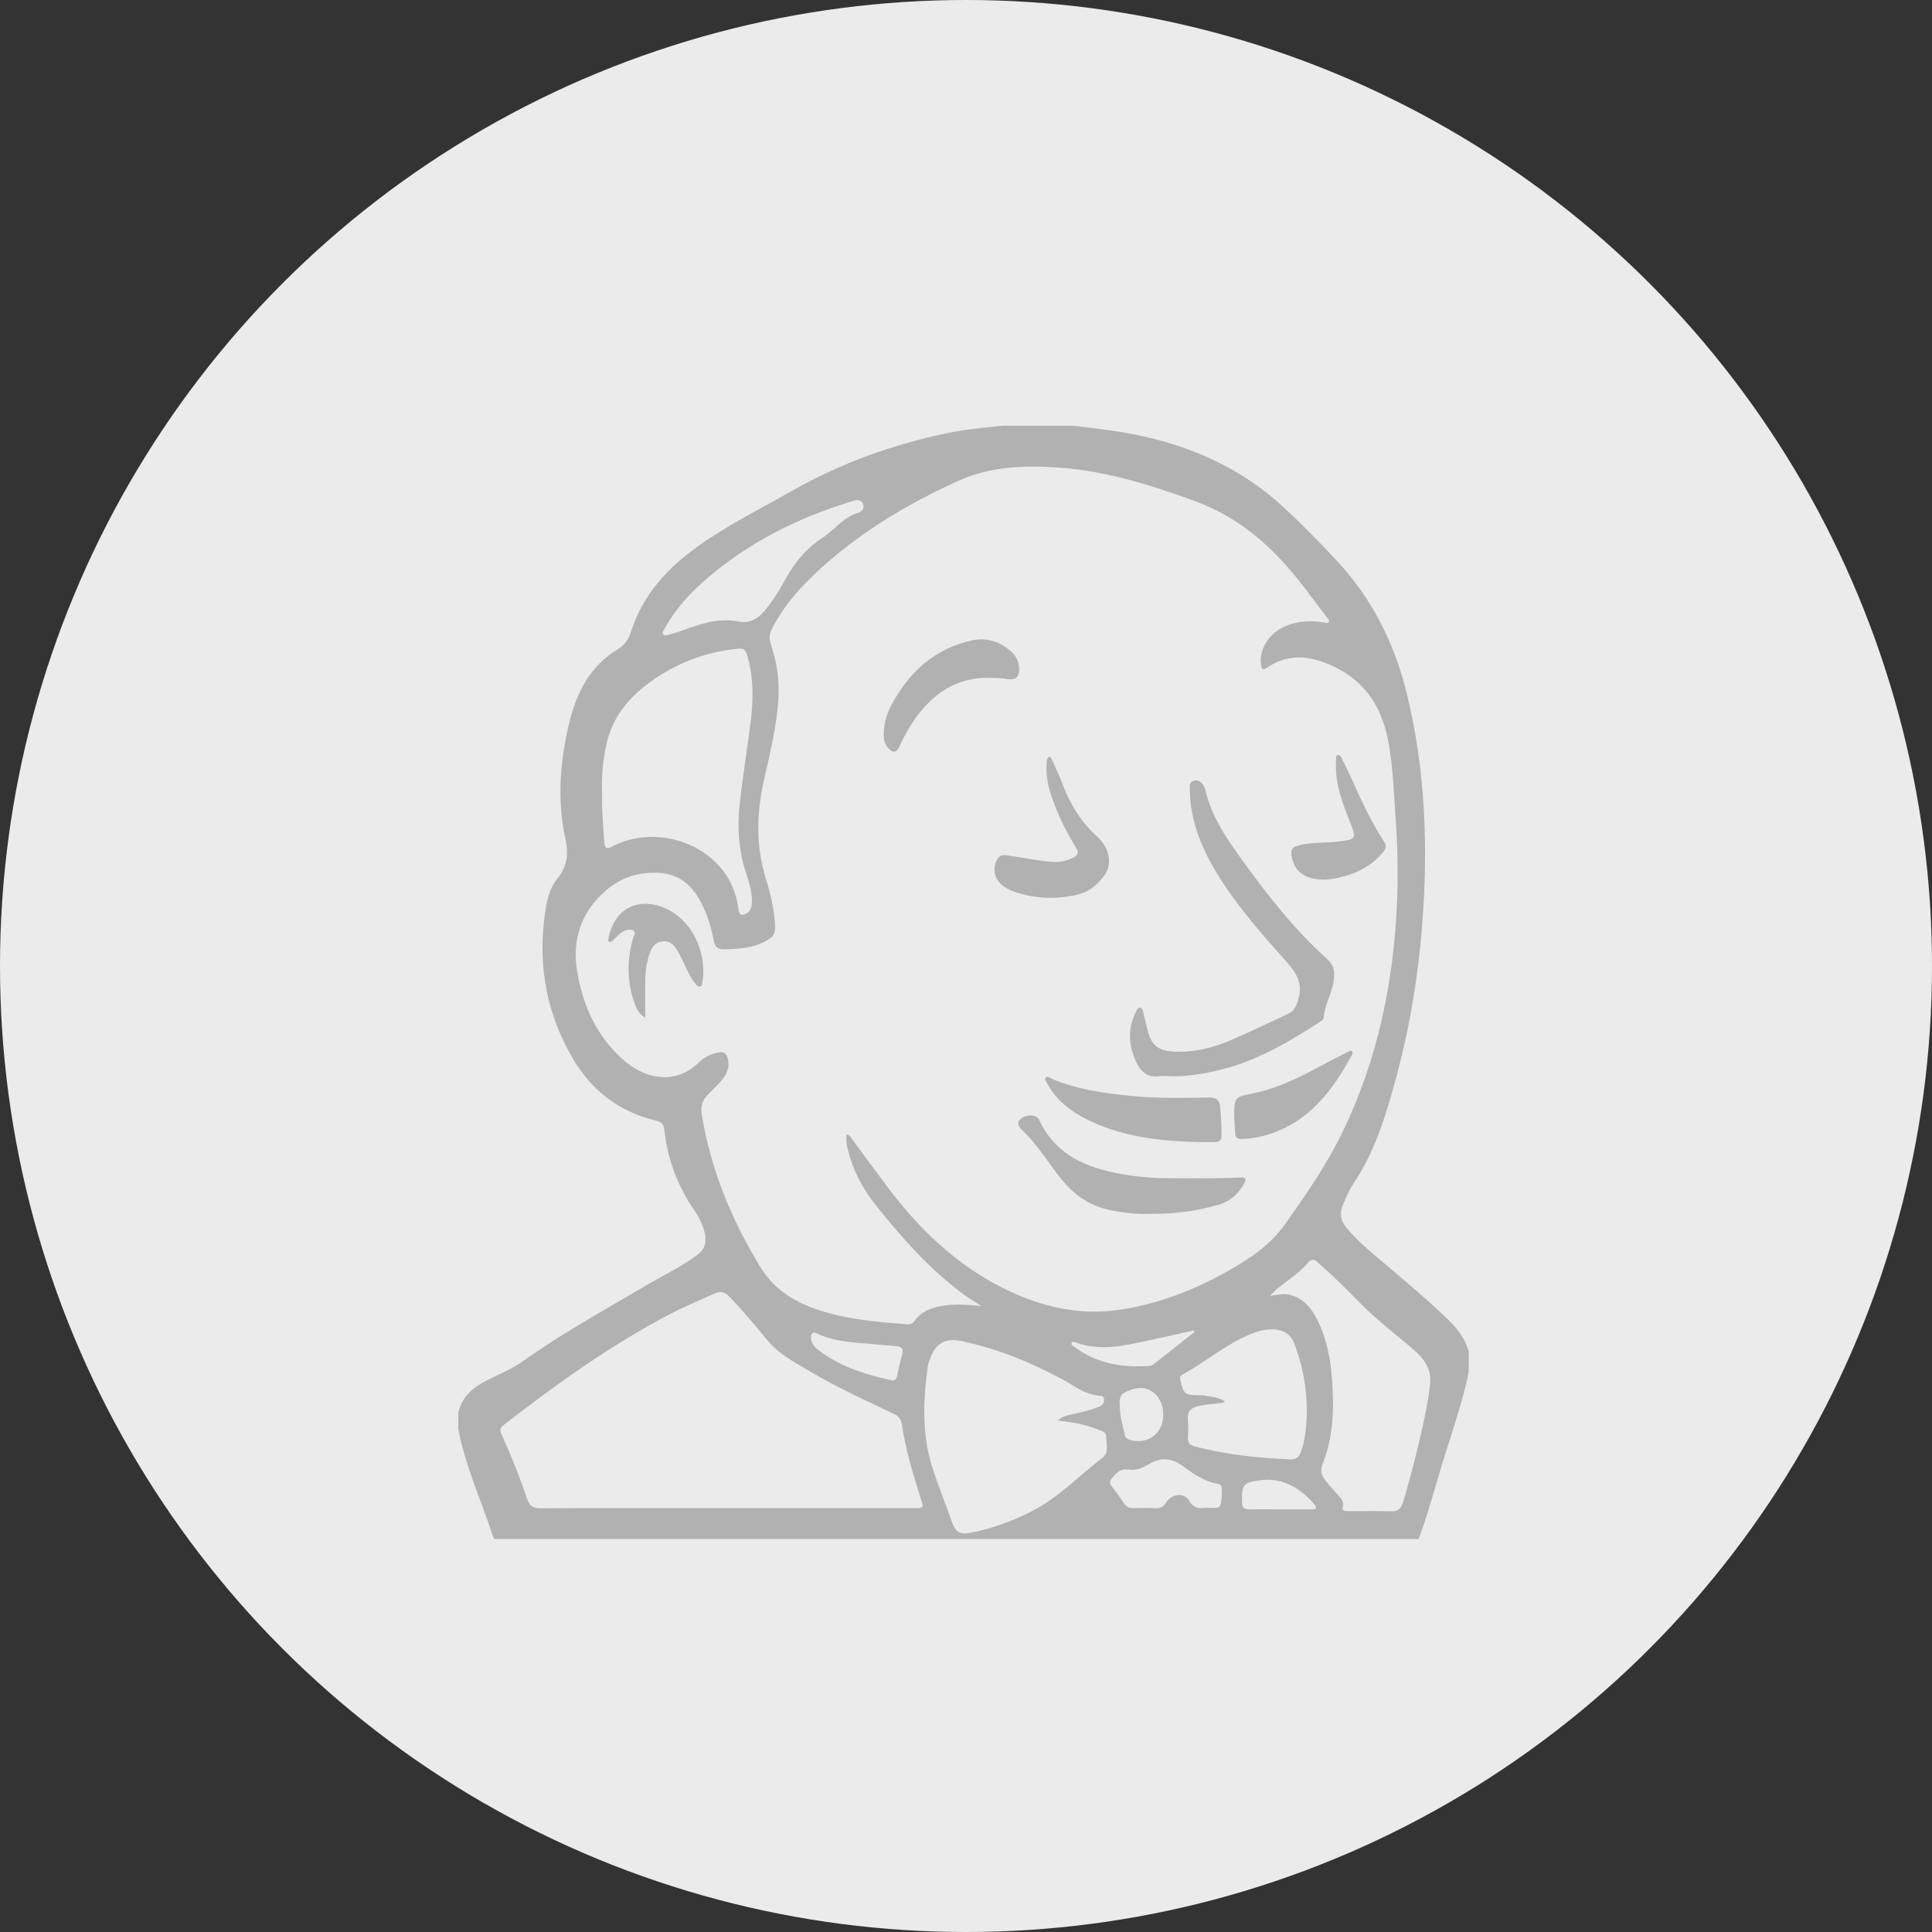 <svg width="59" height="59" viewBox="0 0 59 59" fill="none" xmlns="http://www.w3.org/2000/svg">
<rect x="0" y="0" width="59" height="59" fill="#333333" stroke="none"/>
<circle cx="29.5" cy="29.5" r="29.5" fill="#EBEBEB"/>
<g clip-path="url(#clip0_6264_1329)">
<path d="M43.321 47.001H15.101C15.085 46.969 15.063 46.94 15.052 46.907C14.695 45.82 14.211 44.775 13.996 43.643V43.133C14.11 42.648 14.452 42.366 14.87 42.153C15.235 41.967 15.621 41.816 15.957 41.577C17.187 40.699 18.512 39.976 19.811 39.211C20.311 38.917 20.837 38.667 21.303 38.316C21.525 38.149 21.583 37.937 21.527 37.679C21.468 37.405 21.342 37.159 21.184 36.931C20.68 36.198 20.388 35.386 20.287 34.507C20.266 34.321 20.187 34.26 20.021 34.219C18.933 33.956 18.094 33.329 17.524 32.378C16.723 31.041 16.429 29.582 16.625 28.033C16.678 27.613 16.744 27.171 17.018 26.836C17.326 26.461 17.365 26.075 17.268 25.627C17.005 24.42 17.101 23.218 17.395 22.032C17.617 21.138 18.023 20.339 18.845 19.841C19.076 19.701 19.192 19.533 19.273 19.282C19.626 18.177 20.365 17.364 21.289 16.7C22.201 16.046 23.205 15.548 24.177 14.995C25.672 14.144 27.272 13.571 28.953 13.222C29.501 13.108 30.058 13.064 30.613 13.001H32.781C33.496 13.086 34.212 13.168 34.918 13.325C36.51 13.681 37.942 14.344 39.156 15.453C39.742 15.988 40.295 16.554 40.835 17.135C41.906 18.291 42.583 19.645 42.958 21.166C43.536 23.515 43.618 25.892 43.427 28.291C43.301 29.882 43.036 31.448 42.615 32.987C42.314 34.089 41.982 35.177 41.336 36.139C41.203 36.337 41.11 36.564 41.014 36.784C40.902 37.039 40.933 37.273 41.119 37.495C41.453 37.895 41.849 38.224 42.245 38.557C42.926 39.133 43.611 39.704 44.251 40.327C44.523 40.592 44.744 40.892 44.851 41.264V41.901C44.818 42.053 44.789 42.206 44.75 42.357C44.505 43.31 44.174 44.237 43.899 45.182C43.721 45.793 43.547 46.406 43.321 47.001V47.001ZM25.853 34.638C25.965 34.668 25.993 34.748 26.037 34.808C26.387 35.28 26.731 35.756 27.084 36.226C28.058 37.52 29.196 38.627 30.668 39.353C31.766 39.895 32.908 40.177 34.139 40.004C35.364 39.832 36.491 39.392 37.558 38.782C38.201 38.415 38.809 38 39.245 37.384C39.892 36.47 40.529 35.55 41.016 34.537C42.078 32.325 42.562 29.976 42.664 27.539C42.7 26.698 42.68 25.854 42.621 25.013C42.569 24.258 42.544 23.502 42.417 22.752C42.242 21.714 41.776 20.879 40.809 20.393C40.105 20.039 39.388 19.909 38.679 20.397C38.546 20.489 38.524 20.402 38.509 20.297C38.451 19.874 38.703 19.417 39.117 19.19C39.528 18.965 39.965 18.938 40.417 19.008C40.471 19.016 40.539 19.045 40.576 18.993C40.617 18.932 40.547 18.891 40.516 18.849C40.291 18.549 40.063 18.25 39.837 17.951C38.942 16.77 37.896 15.809 36.457 15.289C35.105 14.799 33.752 14.377 32.309 14.277C31.265 14.205 30.227 14.249 29.267 14.684C27.628 15.427 26.095 16.352 24.792 17.614C24.312 18.079 23.888 18.59 23.579 19.189C23.491 19.358 23.48 19.509 23.545 19.694C23.755 20.296 23.818 20.917 23.756 21.555C23.682 22.32 23.502 23.062 23.333 23.807C23.101 24.828 23.075 25.835 23.392 26.846C23.527 27.277 23.629 27.719 23.664 28.174C23.69 28.507 23.641 28.611 23.344 28.761C22.96 28.956 22.544 28.98 22.125 28.991C21.93 28.997 21.833 28.924 21.796 28.722C21.723 28.324 21.604 27.938 21.417 27.576C21.16 27.078 20.79 26.717 20.201 26.663C19.557 26.604 18.977 26.777 18.489 27.206C17.74 27.864 17.465 28.699 17.627 29.673C17.802 30.722 18.226 31.649 19.035 32.367C19.611 32.879 20.556 33.21 21.346 32.441C21.51 32.281 21.715 32.184 21.946 32.141C22.109 32.111 22.179 32.17 22.221 32.319C22.301 32.6 22.188 32.82 22.015 33.019C21.88 33.173 21.726 33.31 21.587 33.462C21.445 33.616 21.393 33.793 21.428 34.009C21.693 35.692 22.333 37.232 23.211 38.68C23.564 39.263 24.087 39.657 24.719 39.904C25.675 40.277 26.684 40.365 27.694 40.441C27.791 40.448 27.872 40.427 27.932 40.337C28.116 40.065 28.398 39.955 28.703 39.892C29.107 39.809 29.516 39.84 29.97 39.884C29.767 39.753 29.598 39.654 29.441 39.539C28.411 38.78 27.569 37.833 26.775 36.842C26.409 36.386 26.117 35.886 25.951 35.32C25.887 35.104 25.822 34.887 25.853 34.639L25.853 34.638ZM22.177 46.055C24.096 46.055 26.015 46.055 27.934 46.055C28.206 46.055 28.209 46.05 28.13 45.798C27.892 45.049 27.662 44.298 27.545 43.519C27.519 43.343 27.447 43.245 27.288 43.17C26.422 42.765 25.553 42.365 24.73 41.877C24.275 41.608 23.802 41.364 23.449 40.946C23.066 40.491 22.694 40.026 22.277 39.6C22.144 39.464 22.012 39.418 21.824 39.502C21.378 39.703 20.926 39.889 20.493 40.114C18.663 41.067 16.997 42.264 15.372 43.524C15.252 43.617 15.268 43.699 15.321 43.814C15.61 44.453 15.871 45.103 16.094 45.768C16.166 45.982 16.271 46.062 16.505 46.06C18.396 46.051 20.287 46.055 22.177 46.055H22.177ZM18.386 24.238C18.374 24.734 18.419 25.227 18.454 25.722C18.469 25.925 18.53 25.935 18.699 25.847C19.726 25.316 21.067 25.537 21.879 26.359C22.268 26.752 22.485 27.223 22.55 27.769C22.572 27.947 22.656 27.983 22.806 27.889C22.936 27.806 22.96 27.676 22.962 27.537C22.968 27.242 22.883 26.963 22.791 26.688C22.559 25.997 22.511 25.284 22.587 24.569C22.678 23.712 22.825 22.861 22.929 22.004C23.011 21.326 23.009 20.649 22.809 19.985C22.768 19.847 22.702 19.794 22.551 19.809C21.63 19.898 20.785 20.197 20.019 20.713C19.286 21.206 18.721 21.827 18.521 22.72C18.409 23.221 18.363 23.726 18.386 24.238ZM32.296 43.38C32.486 43.225 32.671 43.208 32.846 43.167C33.087 43.109 33.328 43.053 33.559 42.962C33.662 42.921 33.723 42.85 33.719 42.737C33.714 42.607 33.6 42.632 33.526 42.62C33.262 42.578 33.022 42.476 32.801 42.332C32.533 42.157 32.247 42.02 31.962 41.878C31.142 41.465 30.288 41.152 29.389 40.959C28.872 40.848 28.577 41.009 28.397 41.505C28.368 41.585 28.34 41.667 28.329 41.75C28.188 42.796 28.151 43.84 28.486 44.86C28.66 45.391 28.872 45.909 29.055 46.437C29.179 46.792 29.296 46.877 29.674 46.802C30.324 46.673 30.942 46.443 31.529 46.14C32.336 45.724 32.962 45.059 33.675 44.513C33.867 44.366 33.786 44.087 33.779 43.865C33.775 43.706 33.611 43.691 33.498 43.644C33.13 43.493 32.739 43.43 32.295 43.379L32.296 43.38ZM38.787 39.571C39.006 39.553 39.161 39.498 39.327 39.529C39.816 39.621 40.068 39.97 40.263 40.377C40.527 40.927 40.633 41.519 40.678 42.121C40.743 43.002 40.723 43.878 40.389 44.713C40.322 44.882 40.342 45.009 40.433 45.148C40.55 45.327 40.708 45.471 40.842 45.636C40.924 45.737 41.05 45.836 41.013 45.983C40.972 46.144 41.055 46.148 41.166 46.148C41.598 46.148 42.03 46.137 42.461 46.153C42.683 46.16 42.786 46.085 42.851 45.867C43.127 44.931 43.365 43.985 43.556 43.027C43.608 42.764 43.651 42.498 43.676 42.231C43.716 41.799 43.48 41.487 43.179 41.225C42.646 40.76 42.076 40.34 41.578 39.834C41.141 39.39 40.703 38.947 40.228 38.542C40.12 38.45 40.05 38.434 39.951 38.553C39.742 38.806 39.472 38.992 39.215 39.192C39.078 39.299 38.935 39.401 38.788 39.572L38.787 39.571ZM37.408 42.8C37.342 42.858 37.283 42.844 37.23 42.852C36.999 42.884 36.765 42.89 36.539 42.957C36.36 43.009 36.262 43.109 36.274 43.308C36.285 43.506 36.288 43.705 36.278 43.903C36.271 44.059 36.334 44.131 36.482 44.17C37.439 44.422 38.414 44.525 39.4 44.567C39.584 44.575 39.671 44.492 39.729 44.336C39.829 44.067 39.868 43.788 39.89 43.505C39.955 42.659 39.831 41.84 39.533 41.047C39.417 40.737 39.184 40.601 38.859 40.594C38.626 40.59 38.411 40.654 38.2 40.739C37.437 41.046 36.817 41.595 36.102 41.983C36.035 42.02 36.03 42.074 36.046 42.146C36.144 42.57 36.188 42.608 36.612 42.609C36.662 42.609 36.713 42.605 36.761 42.614C36.977 42.655 37.205 42.658 37.408 42.799L37.408 42.8ZM22.594 18.989C22.94 19.038 23.177 18.862 23.381 18.615C23.617 18.33 23.805 18.014 23.984 17.692C24.26 17.196 24.603 16.758 25.084 16.448C25.473 16.197 25.749 15.789 26.221 15.653C26.325 15.624 26.415 15.508 26.354 15.381C26.297 15.26 26.186 15.258 26.061 15.296C24.401 15.793 22.879 16.552 21.56 17.69C21.053 18.127 20.61 18.62 20.286 19.212C20.259 19.26 20.213 19.313 20.253 19.368C20.293 19.422 20.356 19.4 20.41 19.384C20.533 19.35 20.657 19.321 20.776 19.277C21.364 19.062 21.951 18.847 22.594 18.989H22.594ZM36.788 46.047C36.926 46.047 37.026 46.048 37.125 46.047C37.194 46.047 37.253 46.023 37.272 45.95C37.316 45.778 37.322 45.601 37.309 45.424C37.304 45.36 37.261 45.324 37.199 45.314C36.785 45.248 36.455 45.017 36.13 44.777C35.804 44.535 35.469 44.486 35.105 44.701C34.922 44.81 34.713 44.913 34.505 44.878C34.24 44.834 34.104 44.958 33.961 45.137C33.884 45.233 33.876 45.296 33.952 45.392C34.083 45.559 34.207 45.731 34.324 45.907C34.394 46.014 34.479 46.059 34.605 46.056C34.838 46.05 35.072 46.049 35.305 46.056C35.446 46.06 35.534 46.016 35.611 45.886C35.768 45.62 36.157 45.568 36.302 45.815C36.439 46.049 36.608 46.072 36.788 46.047ZM27.207 42.149C27.32 42.176 27.369 42.126 27.392 42.024C27.441 41.803 27.489 41.582 27.552 41.365C27.605 41.18 27.523 41.12 27.357 41.108C27.16 41.094 26.963 41.076 26.766 41.056C26.149 40.995 25.523 40.996 24.943 40.72C24.786 40.645 24.759 40.774 24.77 40.889C24.785 41.039 24.887 41.147 24.999 41.233C25.654 41.736 26.421 41.971 27.207 42.15L27.207 42.149ZM36.481 40.674L36.457 40.629C35.969 40.737 35.481 40.848 34.992 40.953C34.279 41.108 33.565 41.264 32.843 40.995C32.804 40.98 32.747 40.966 32.728 41.01C32.697 41.084 32.775 41.102 32.816 41.133C33.491 41.641 34.264 41.77 35.085 41.714C35.132 41.71 35.186 41.696 35.222 41.668C35.644 41.339 36.062 41.006 36.482 40.674H36.481ZM34.196 42.879C34.19 43.227 34.286 43.518 34.347 43.814C34.366 43.907 34.425 43.952 34.519 43.977C34.905 44.08 35.272 43.93 35.436 43.594C35.618 43.222 35.511 42.717 35.197 42.503C34.932 42.322 34.667 42.378 34.393 42.5C34.191 42.589 34.184 42.743 34.195 42.879H34.196ZM39.09 46.092C39.416 46.092 39.741 46.092 40.067 46.092C40.153 46.092 40.249 46.086 40.156 45.968C39.778 45.489 39.181 45.107 38.499 45.201C37.955 45.276 37.915 45.338 37.929 45.893C37.933 46.04 37.992 46.095 38.134 46.093C38.453 46.089 38.772 46.092 39.09 46.092L39.09 46.092Z" fill="#B1B1B1"/>
<path d="M35.7 32.862C35.59 32.862 35.497 32.851 35.407 32.864C35.03 32.921 34.829 32.718 34.687 32.406C34.458 31.898 34.436 31.395 34.694 30.892C34.721 30.84 34.743 30.759 34.824 30.775C34.886 30.786 34.899 30.856 34.913 30.91C34.964 31.108 35.004 31.309 35.058 31.507C35.172 31.927 35.381 32.082 35.819 32.112C36.458 32.156 37.057 31.993 37.633 31.745C38.224 31.49 38.804 31.21 39.387 30.935C39.602 30.834 39.75 30.337 39.674 30.015C39.606 29.727 39.416 29.516 39.228 29.304C38.521 28.511 37.82 27.712 37.25 26.811C36.807 26.112 36.462 25.37 36.361 24.537C36.342 24.376 36.342 24.212 36.331 24.05C36.325 23.955 36.353 23.885 36.448 23.849C36.539 23.815 36.615 23.837 36.682 23.9C36.746 23.96 36.789 24.036 36.808 24.119C36.995 24.941 37.466 25.618 37.946 26.283C38.722 27.357 39.538 28.4 40.531 29.289C40.757 29.491 40.771 29.736 40.721 30.007C40.654 30.37 40.455 30.695 40.425 31.068C40.42 31.13 40.371 31.165 40.323 31.197C39.34 31.836 38.334 32.426 37.175 32.692C36.684 32.806 36.189 32.886 35.7 32.863L35.7 32.862Z" fill="#B1B1B1"/>
<path d="M35.063 37.07C34.734 37.085 34.336 37.04 33.938 36.963C33.331 36.845 32.852 36.534 32.463 36.069C32.032 35.554 31.7 34.961 31.201 34.499C31.094 34.4 31.033 34.255 31.206 34.142C31.393 34.02 31.662 34.042 31.731 34.195C32.18 35.174 33.02 35.596 34.01 35.807C34.538 35.92 35.072 35.974 35.61 35.978C36.36 35.983 37.111 35.995 37.86 35.959C38.052 35.95 38.078 35.997 37.98 36.167C37.807 36.465 37.576 36.683 37.232 36.785C36.547 36.987 35.851 37.078 35.063 37.07Z" fill="#B1B1B1"/>
<path d="M36.664 34.878C35.477 34.854 34.307 34.732 33.221 34.199C32.712 33.948 32.267 33.617 31.989 33.103C31.957 33.043 31.887 32.969 31.933 32.911C31.989 32.842 32.062 32.922 32.122 32.947C32.915 33.279 33.754 33.391 34.6 33.472C35.376 33.547 36.154 33.529 36.931 33.517C37.149 33.514 37.236 33.592 37.259 33.799C37.289 34.088 37.303 34.376 37.305 34.666C37.306 34.811 37.248 34.876 37.109 34.877C36.961 34.879 36.813 34.877 36.664 34.877L36.664 34.878Z" fill="#B1B1B1"/>
<path d="M32.039 23.104C32.115 23.139 32.131 23.213 32.159 23.275C32.255 23.488 32.356 23.699 32.437 23.918C32.67 24.545 33.005 25.096 33.508 25.55C33.883 25.888 33.973 26.385 33.736 26.719C33.532 27.006 33.263 27.238 32.911 27.32C32.28 27.467 31.649 27.453 31.028 27.25C30.859 27.195 30.7 27.119 30.566 26.998C30.349 26.8 30.309 26.471 30.467 26.223C30.568 26.064 30.716 26.119 30.849 26.136C31.262 26.191 31.67 26.283 32.087 26.318C32.332 26.338 32.564 26.302 32.784 26.188C32.92 26.119 32.949 26.036 32.866 25.9C32.618 25.495 32.4 25.074 32.227 24.632C32.069 24.229 31.934 23.819 31.96 23.376C31.965 23.281 31.954 23.179 32.039 23.104V23.104Z" fill="#B1B1B1"/>
<path d="M30.221 20.698C29.313 20.682 28.623 21.084 28.079 21.772C27.832 22.085 27.635 22.428 27.469 22.79C27.374 22.996 27.263 23.008 27.112 22.832C27.021 22.725 26.989 22.596 26.988 22.457C26.986 22.131 27.07 21.817 27.218 21.538C27.75 20.538 28.525 19.817 29.659 19.561C30.13 19.454 30.555 19.591 30.909 19.927C31.038 20.049 31.107 20.203 31.122 20.378C31.147 20.666 31.017 20.79 30.741 20.735C30.566 20.701 30.389 20.711 30.221 20.698Z" fill="#B1B1B1"/>
<path d="M37.691 34.101C37.695 33.508 37.694 33.503 38.262 33.39C39.022 33.238 39.701 32.892 40.374 32.53C40.636 32.389 40.9 32.255 41.165 32.121C41.206 32.101 41.262 32.061 41.298 32.112C41.315 32.136 41.298 32.195 41.28 32.229C40.719 33.251 40.051 34.168 38.896 34.589C38.583 34.704 38.26 34.773 37.923 34.782C37.786 34.786 37.726 34.739 37.719 34.609C37.709 34.44 37.7 34.27 37.691 34.101Z" fill="#B1B1B1"/>
<path d="M40.46 26.865C39.879 26.866 39.549 26.634 39.456 26.208C39.397 25.939 39.444 25.869 39.713 25.805C40.088 25.717 40.473 25.745 40.852 25.701C41.415 25.637 41.434 25.617 41.224 25.096C40.994 24.524 40.778 23.948 40.797 23.315C40.798 23.266 40.797 23.216 40.8 23.167C40.803 23.126 40.8 23.077 40.851 23.061C40.913 23.042 40.941 23.089 40.963 23.134C41.066 23.343 41.169 23.553 41.266 23.765C41.569 24.428 41.864 25.095 42.269 25.705C42.361 25.844 42.305 25.946 42.219 26.047C41.842 26.486 41.347 26.71 40.793 26.822C40.662 26.848 40.528 26.857 40.46 26.865V26.865Z" fill="#B1B1B1"/>
<path d="M19.704 31.084C19.502 30.955 19.435 30.798 19.379 30.64C19.145 29.978 19.14 29.31 19.337 28.637C19.357 28.568 19.43 28.488 19.351 28.423C19.282 28.365 19.187 28.387 19.106 28.413C18.943 28.465 18.846 28.603 18.725 28.711C18.69 28.741 18.653 28.795 18.599 28.758C18.561 28.732 18.576 28.68 18.584 28.639C18.774 27.726 19.479 27.441 20.176 27.682C21.151 28.02 21.605 29.132 21.448 30.002C21.439 30.05 21.446 30.109 21.385 30.125C21.33 30.139 21.291 30.1 21.258 30.064C21.134 29.933 21.055 29.775 20.978 29.615C20.895 29.443 20.822 29.265 20.728 29.099C20.619 28.903 20.487 28.715 20.223 28.749C19.963 28.782 19.872 28.993 19.809 29.209C19.73 29.474 19.703 29.75 19.703 30.027C19.704 30.365 19.703 30.704 19.703 31.085L19.704 31.084Z" fill="#B1B1B1"/>
</g>
<defs>
<clipPath id="clip0_6264_1329">
<rect width="30.855" height="34" fill="white" transform="translate(14 13)"/>
</clipPath>
</defs>
</svg>